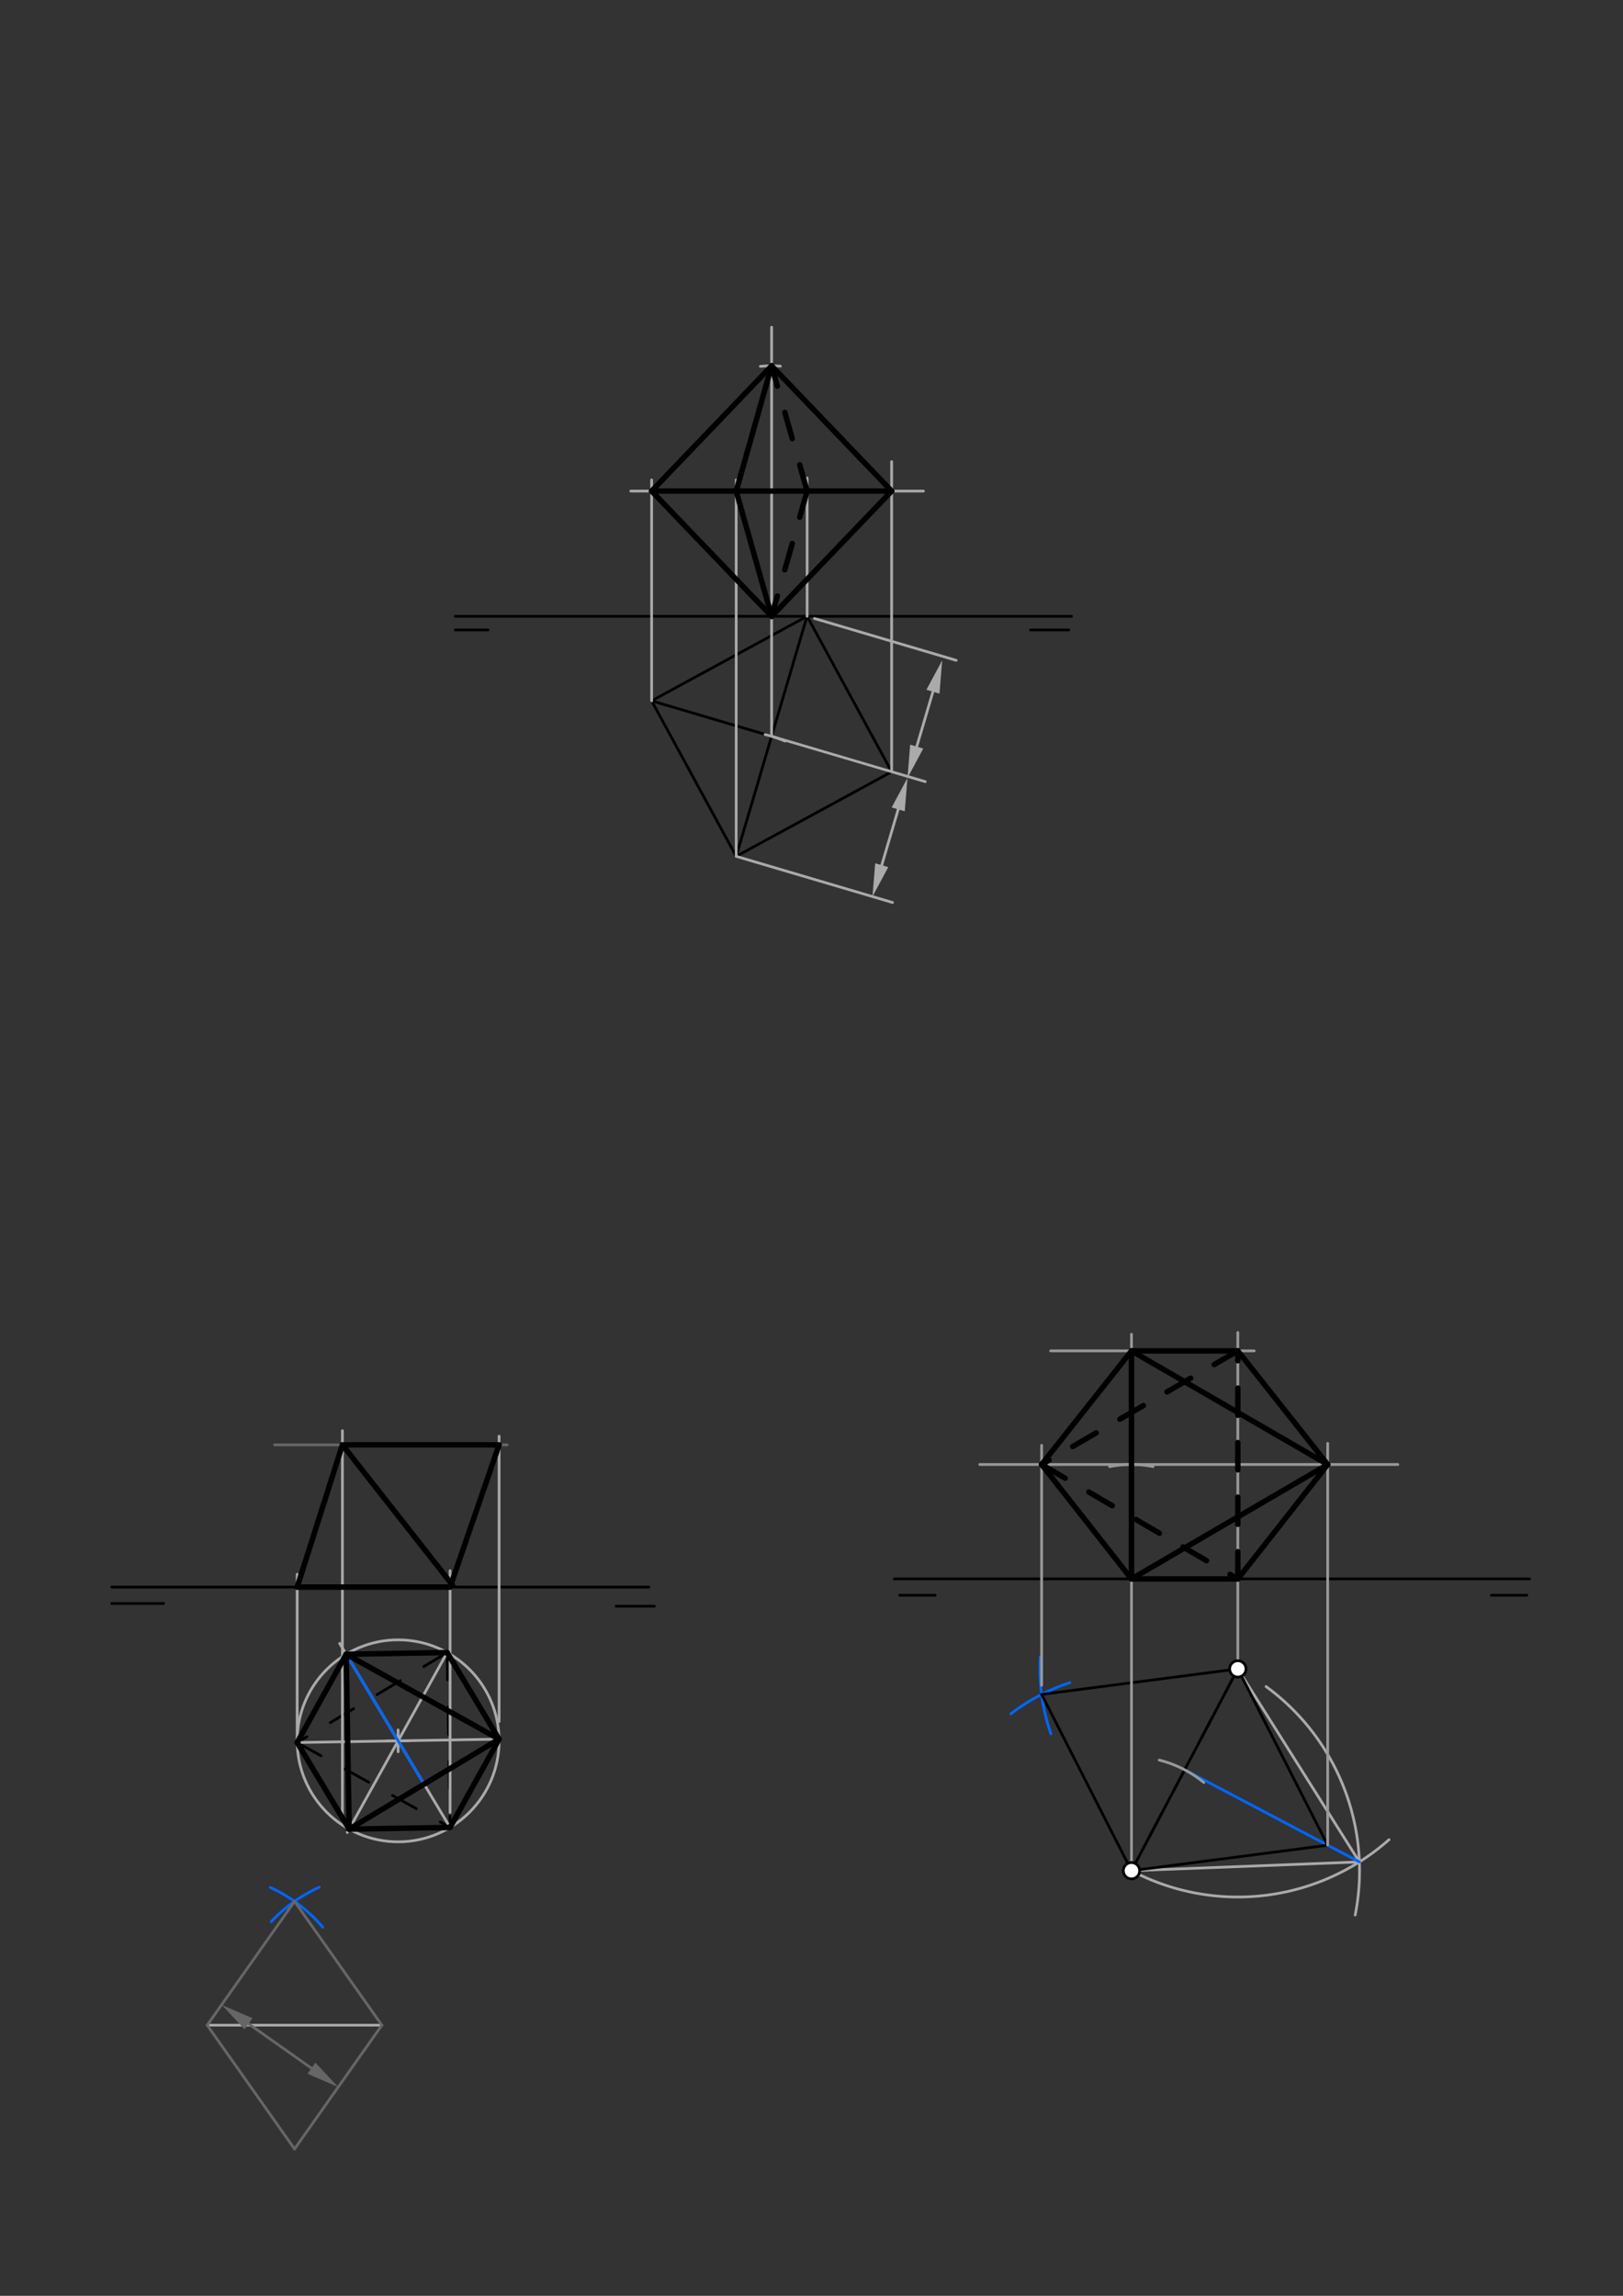 <svg xmlns="http://www.w3.org/2000/svg" class="svg--816" height="100%" preserveAspectRatio="xMidYMid meet" viewBox="0 0 595.276 841.89" width="100%"><rect x="0" y="0" width="595.276" height="841.89" fill="#333333" stroke="none"/><defs><marker id="marker-arrow" markerHeight="16" markerUnits="userSpaceOnUse" markerWidth="24" orient="auto-start-reverse" refX="24" refY="4" viewBox="0 0 24 8"><path d="M 0 0 L 24 4 L 0 8 z" stroke="inherit"></path></marker></defs><g class="aux-layer--949"><g class="element--733"><line stroke="#000000" stroke-dasharray="none" stroke-linecap="round" stroke-width="1" x1="167" x2="393" y1="226" y2="226"></line></g><g class="element--733"><line stroke="#000000" stroke-dasharray="none" stroke-linecap="round" stroke-width="1" x1="167" x2="179" y1="231" y2="231"></line></g><g class="element--733"><line stroke="#000000" stroke-dasharray="none" stroke-linecap="round" stroke-width="1" x1="392" x2="378" y1="231" y2="231"></line></g><g class="element--733"><line stroke="#000000" stroke-dasharray="none" stroke-linecap="round" stroke-width="1" x1="296" x2="239" y1="226" y2="257"></line></g><g class="element--733"><line stroke="#000000" stroke-dasharray="none" stroke-linecap="round" stroke-width="1" x1="239" x2="270.014" y1="257" y2="314.025"></line></g><g class="element--733"><line stroke="#000000" stroke-dasharray="none" stroke-linecap="round" stroke-width="1" x1="270.014" x2="327.039" y1="314.025" y2="283.012"></line></g><g class="element--733"><line stroke="#000000" stroke-dasharray="none" stroke-linecap="round" stroke-width="1" x1="327.039" x2="296.025" y1="283.012" y2="225.986"></line></g><g class="element--733"><line stroke="#000000" stroke-dasharray="none" stroke-linecap="round" stroke-width="1" x1="239" x2="327.039" y1="257" y2="283.012"></line></g><g class="element--733"><line stroke="#000000" stroke-dasharray="none" stroke-linecap="round" stroke-width="1" x1="296" x2="270.014" y1="226" y2="314.025"></line></g><g class="element--733"><line stroke="#000000" stroke-dasharray="none" stroke-linecap="round" stroke-width="1" x1="41" x2="238" y1="582" y2="582"></line></g><g class="element--733"><line stroke="#000000" stroke-dasharray="none" stroke-linecap="round" stroke-width="1" x1="41" x2="60" y1="588" y2="588"></line></g><g class="element--733"><line stroke="#000000" stroke-dasharray="none" stroke-linecap="round" stroke-width="1" x1="240" x2="226" y1="589" y2="589"></line></g><g class="element--733"><line stroke="#000000" stroke-dasharray="10" stroke-linecap="round" stroke-width="1" x1="164" x2="109" y1="606" y2="639"></line></g><g class="element--733"><line stroke="#000000" stroke-dasharray="10" stroke-linecap="round" stroke-width="1" x1="164" x2="165.078" y1="606" y2="670.054"></line></g><g class="element--733"><line stroke="#000000" stroke-dasharray="10" stroke-linecap="round" stroke-width="1" x1="109" x2="165.078" y1="639" y2="670.131"></line></g><g class="element--733"><line stroke="#000000" stroke-dasharray="none" stroke-linecap="round" stroke-width="1" x1="328" x2="561" y1="579" y2="579"></line></g><g class="element--733"><line stroke="#000000" stroke-dasharray="none" stroke-linecap="round" stroke-width="1" x1="330" x2="343" y1="585" y2="585"></line></g><g class="element--733"><line stroke="#000000" stroke-dasharray="none" stroke-linecap="round" stroke-width="1" x1="560" x2="547" y1="585" y2="585"></line></g><g class="element--733"><line stroke="#000000" stroke-dasharray="10" stroke-linecap="round" stroke-width="1" x1="454" x2="415" y1="612" y2="686"></line></g><g class="element--733"><line stroke="#aaaaaa" stroke-dasharray="none" stroke-linecap="round" stroke-width="1" x1="270.014" x2="327.35" y1="314.025" y2="330.952"></line></g><g class="element--733"><line stroke="#aaaaaa" stroke-dasharray="none" stroke-linecap="round" stroke-width="1" x1="283.01" x2="339.35" y1="270.003" y2="286.635"></line></g><g class="element--733"><line stroke="#aaaaaa" stroke-dasharray="none" stroke-linecap="round" stroke-width="1" x1="298.7" x2="350.7" y1="226.797" y2="242.148"></line></g><g class="element--733"><line stroke="#aaaaaa" stroke-dasharray="none" stroke-linecap="round" stroke-width="1" x1="323.398" x2="329.439" y1="317.273" y2="296.809"></line><path d="M320,328.782 l12,2.5 l0,-5 z" fill="#aaaaaa" stroke="#aaaaaa" stroke-width="0" transform="rotate(286.447, 320, 328.782)"></path><path d="M332.836,285.3 l12,2.5 l0,-5 z" fill="#aaaaaa" stroke="#aaaaaa" stroke-width="0" transform="rotate(106.447, 332.836, 285.3)"></path></g><g class="element--733"><line stroke="#aaaaaa" stroke-dasharray="none" stroke-linecap="round" stroke-width="1" x1="336.234" x2="342.178" y1="273.791" y2="253.657"></line><path d="M332.836,285.3 l12,2.5 l0,-5 z" fill="#aaaaaa" stroke="#aaaaaa" stroke-width="0" transform="rotate(286.447, 332.836, 285.3)"></path><path d="M345.575,242.148 l12,2.5 l0,-5 z" fill="#aaaaaa" stroke="#aaaaaa" stroke-width="0" transform="rotate(106.447, 345.575, 242.148)"></path></g><g class="element--733"><line stroke="#aaaaaa" stroke-dasharray="none" stroke-linecap="round" stroke-width="1" x1="283.01" x2="283.01" y1="270.003" y2="120"></line></g><g class="element--733"><path d="M 280.625 269.368 A 45.901 45.901 0 0 1 287.923 271.763" fill="none" stroke="#aaaaaa" stroke-dasharray="none" stroke-linecap="round" stroke-width="1"></path></g><g class="element--733"><path d="M 278.102 180.342 A 45.921 45.921 0 0 1 287.886 180.338" fill="none" stroke="#aaaaaa" stroke-dasharray="none" stroke-linecap="round" stroke-width="1"></path></g><g class="element--733"><path d="M 278.892 134.342 A 45.921 45.921 0 0 1 286.217 134.27" fill="none" stroke="#aaaaaa" stroke-dasharray="none" stroke-linecap="round" stroke-width="1"></path></g><g class="element--733"><line stroke="#aaaaaa" stroke-dasharray="none" stroke-linecap="round" stroke-width="1" x1="231.35" x2="338.7" y1="180.079" y2="180.079"></line></g><g class="element--733"><line stroke="#aaaaaa" stroke-dasharray="none" stroke-linecap="round" stroke-width="1" x1="239" x2="239" y1="257" y2="176"></line></g><g class="element--733"><line stroke="#aaaaaa" stroke-dasharray="none" stroke-linecap="round" stroke-width="1" x1="270.014" x2="270.014" y1="314.025" y2="176"></line></g><g class="element--733"><line stroke="#aaaaaa" stroke-dasharray="none" stroke-linecap="round" stroke-width="1" x1="296.033" x2="296.033" y1="226" y2="175.3"></line></g><g class="element--733"><line stroke="#aaaaaa" stroke-dasharray="none" stroke-linecap="round" stroke-width="1" x1="327.032" x2="327.032" y1="282.999" y2="169.3"></line></g><g class="element--733"><line stroke="#aaaaaa" stroke-dasharray="none" stroke-linecap="round" stroke-width="1" x1="165.078" x2="124.589" y1="670.131" y2="602.65"></line></g><g class="element--733"><line stroke="#aaaaaa" stroke-dasharray="none" stroke-linecap="round" stroke-width="1" x1="164" x2="127.361" y1="606" y2="672"></line></g><g class="element--733"><line stroke="#aaaaaa" stroke-dasharray="none" stroke-linecap="round" stroke-width="1" x1="109" x2="182" y1="639" y2="637.772"></line></g><g class="element--733"><g class="center--a87"><line x1="142.025" y1="638.377" x2="150.025" y2="638.377" stroke="#aaaaaa" stroke-width="1" stroke-linecap="round"></line><line x1="146.025" y1="634.377" x2="146.025" y2="642.377" stroke="#aaaaaa" stroke-width="1" stroke-linecap="round"></line><circle class="hit--87b" cx="146.025" cy="638.377" r="4" stroke="none" fill="transparent"></circle></g><circle cx="146.025" cy="638.377" fill="none" r="37.032" stroke="#aaaaaa" stroke-dasharray="none" stroke-width="1"></circle></g><g class="element--733"><line stroke="#aaaaaa" stroke-dasharray="none" stroke-linecap="round" stroke-width="1" x1="76" x2="140.063" y1="742.65" y2="742.65"></line></g><g class="element--733"><line stroke="#0066ff" stroke-dasharray="none" stroke-linecap="round" stroke-width="1" x1="155.552" x2="126.973" y1="654.255" y2="606.623"></line></g><g class="element--733"><path d="M 99.121 692.13 A 55.559 55.559 0 0 1 118.384 706.728" fill="none" stroke="#0066ff" stroke-dasharray="none" stroke-linecap="round" stroke-width="1"></path></g><g class="element--733"><path d="M 117.094 692.061 A 55.559 55.559 0 0 0 99.499 704.684" fill="none" stroke="#0066ff" stroke-dasharray="none" stroke-linecap="round" stroke-width="1"></path></g><g class="element--733"><line stroke="#666666" stroke-dasharray="none" stroke-linecap="round" stroke-width="1" x1="108.031" x2="76" y1="697.254" y2="742.65"></line></g><g class="element--733"><line stroke="#666666" stroke-dasharray="none" stroke-linecap="round" stroke-width="1" x1="108.031" x2="140.063" y1="697.254" y2="742.65"></line></g><g class="element--733"><line stroke="#666666" stroke-dasharray="none" stroke-linecap="round" stroke-width="1" x1="140.063" x2="108.031" y1="742.65" y2="788.046"></line></g><g class="element--733"><line stroke="#666666" stroke-dasharray="none" stroke-linecap="round" stroke-width="1" x1="76" x2="108.031" y1="742.65" y2="788.046"></line></g><g class="element--733"><line stroke="#666666" stroke-dasharray="none" stroke-linecap="round" stroke-width="1" x1="114.242" x2="91.155" y1="758.43" y2="742.139"></line><path d="M124.047,765.348 l12,2.5 l0,-5 z" fill="#666666" stroke="#666666" stroke-width="0" transform="rotate(215.207, 124.047, 765.348)"></path><path d="M81.35,735.221 l12,2.5 l0,-5 z" fill="#666666" stroke="#666666" stroke-width="0" transform="rotate(35.207, 81.35, 735.221)"></path></g><g class="element--733"><line stroke="#666666" stroke-dasharray="none" stroke-linecap="round" stroke-width="1" x1="100.7" x2="186" y1="529.843" y2="529.843"></line></g><g class="element--733"><line stroke="#aaaaaa" stroke-dasharray="none" stroke-linecap="round" stroke-width="1" x1="109" x2="109" y1="639" y2="577.3"></line></g><g class="element--733"><line stroke="#aaaaaa" stroke-dasharray="none" stroke-linecap="round" stroke-width="1" x1="165.078" x2="165.078" y1="664.65" y2="576"></line></g><g class="element--733"><line stroke="#aaaaaa" stroke-dasharray="none" stroke-linecap="round" stroke-width="1" x1="125.589" x2="125.589" y1="666.65" y2="524.65"></line></g><g class="element--733"><line stroke="#aaaaaa" stroke-dasharray="none" stroke-linecap="round" stroke-width="1" x1="183.052" x2="183.052" y1="631.3" y2="526.65"></line></g><g class="element--733"><path d="M 464.359 618.467 A 83.648 83.648 0 0 1 497.055 702.248" fill="none" stroke="#aaaaaa" stroke-dasharray="none" stroke-linecap="round" stroke-width="1"></path></g><g class="element--733"><path d="M 415 686 A 83.648 83.648 0 0 0 509.449 674.629" fill="none" stroke="#aaaaaa" stroke-dasharray="none" stroke-linecap="round" stroke-width="1"></path></g><g class="element--733"><line stroke="#aaaaaa" stroke-dasharray="none" stroke-linecap="round" stroke-width="1" x1="498.586" x2="454" y1="682.775" y2="612"></line></g><g class="element--733"><line stroke="#aaaaaa" stroke-dasharray="none" stroke-linecap="round" stroke-width="1" x1="498.586" x2="415" y1="682.775" y2="686"></line></g><g class="element--733"><line stroke="#0066ff" stroke-dasharray="none" stroke-linecap="round" stroke-width="1" x1="498.586" x2="434.5" y1="682.775" y2="649"></line></g><g class="element--733"><path d="M 392.382 617.048 A 72.567 72.567 0 0 0 370.758 628.48" fill="none" stroke="#0066ff" stroke-dasharray="none" stroke-linecap="round" stroke-width="1"></path></g><g class="element--733"><path d="M 381.569 607.563 A 72.567 72.567 0 0 0 385.453 635.818" fill="none" stroke="#0066ff" stroke-dasharray="none" stroke-linecap="round" stroke-width="1"></path></g><g class="element--733"><line stroke="#000000" stroke-dasharray="none" stroke-linecap="round" stroke-width="1" x1="415" x2="382.038" y1="686" y2="621.351"></line></g><g class="element--733"><line stroke="#000000" stroke-dasharray="none" stroke-linecap="round" stroke-width="1" x1="382.038" x2="454" y1="621.351" y2="612"></line></g><g class="element--733"><line stroke="#000000" stroke-dasharray="none" stroke-linecap="round" stroke-width="1" x1="415" x2="486.962" y1="686" y2="676.649"></line></g><g class="element--733"><line stroke="#000000" stroke-dasharray="none" stroke-linecap="round" stroke-width="1" x1="454" x2="486.962" y1="612" y2="676.649"></line></g><g class="element--733"><line stroke="#000000" stroke-dasharray="none" stroke-linecap="round" stroke-width="1" x1="415" x2="454" y1="686" y2="612"></line></g><g class="element--733"><line stroke="#999999" stroke-dasharray="none" stroke-linecap="round" stroke-width="1" x1="415" x2="415" y1="686" y2="489.3"></line></g><g class="element--733"><line stroke="#999999" stroke-dasharray="none" stroke-linecap="round" stroke-width="1" x1="385.35" x2="460" y1="495.378" y2="495.378"></line></g><g class="element--733"><line stroke="#999999" stroke-dasharray="none" stroke-linecap="round" stroke-width="1" x1="454" x2="454" y1="612" y2="488.65"></line></g><g class="element--733"><path d="M 425.168 645.431 A 41.824 41.824 0 0 1 441.515 653.655" fill="none" stroke="#999999" stroke-dasharray="none" stroke-linecap="round" stroke-width="1"></path></g><g class="element--733"><path d="M 406.977 537.821 A 41.953 41.953 0 0 1 422.907 537.799" fill="none" stroke="#999999" stroke-dasharray="none" stroke-linecap="round" stroke-width="1"></path></g><g class="element--733"><line stroke="#999999" stroke-dasharray="none" stroke-linecap="round" stroke-width="1" x1="359.35" x2="512.7" y1="537.047" y2="537.047"></line></g><g class="element--733"><line stroke="#999999" stroke-dasharray="none" stroke-linecap="round" stroke-width="1" x1="382.038" x2="382.038" y1="618" y2="530"></line></g><g class="element--733"><line stroke="#999999" stroke-dasharray="none" stroke-linecap="round" stroke-width="1" x1="486.962" x2="486.962" y1="676.649" y2="529.3"></line></g><g class="element--733"><circle cx="454" cy="612" r="3" stroke="#000000" stroke-width="1" fill="#ffffff"></circle>}</g><g class="element--733"><circle cx="415" cy="686" r="3" stroke="#000000" stroke-width="1" fill="#ffffff"></circle>}</g></g><g class="main-layer--75a"><g class="element--733"><line stroke="#000000" stroke-dasharray="none" stroke-linecap="round" stroke-width="2" x1="283.01" x2="239" y1="226" y2="180.079"></line></g><g class="element--733"><line stroke="#000000" stroke-dasharray="none" stroke-linecap="round" stroke-width="2" x1="283.01" x2="270.014" y1="226" y2="180.079"></line></g><g class="element--733"><line stroke="#000000" stroke-dasharray="none" stroke-linecap="round" stroke-width="2" x1="283.01" x2="327.032" y1="226" y2="180.079"></line></g><g class="element--733"><line stroke="#000000" stroke-dasharray="none" stroke-linecap="round" stroke-width="2" x1="327.032" x2="239" y1="180.079" y2="180.079"></line></g><g class="element--733"><line stroke="#000000" stroke-dasharray="none" stroke-linecap="round" stroke-width="2" x1="239" x2="283.01" y1="180.079" y2="134.157"></line></g><g class="element--733"><line stroke="#000000" stroke-dasharray="none" stroke-linecap="round" stroke-width="2" x1="270.014" x2="283.01" y1="180.079" y2="134.157"></line></g><g class="element--733"><line stroke="#000000" stroke-dasharray="none" stroke-linecap="round" stroke-width="2" x1="327.032" x2="283.01" y1="180.079" y2="134.157"></line></g><g class="element--733"><line stroke="#000000" stroke-dasharray="10" stroke-linecap="round" stroke-width="2" x1="296.033" x2="283.01" y1="180.079" y2="134.157"></line></g><g class="element--733"><line stroke="#000000" stroke-dasharray="10" stroke-linecap="round" stroke-width="2" x1="296.033" x2="283.01" y1="180.079" y2="226"></line></g><g class="element--733"><line stroke="#000000" stroke-dasharray="none" stroke-linecap="round" stroke-width="2" x1="126.973" x2="182.7" y1="606.623" y2="637.559"></line></g><g class="element--733"><line stroke="#000000" stroke-dasharray="none" stroke-linecap="round" stroke-width="2" x1="128.052" x2="183.052" y1="670.755" y2="637.755"></line></g><g class="element--733"><line stroke="#000000" stroke-dasharray="none" stroke-linecap="round" stroke-width="2" x1="128.052" x2="126.973" y1="670.755" y2="606.623"></line></g><g class="element--733"><line stroke="#000000" stroke-dasharray="none" stroke-linecap="round" stroke-width="2" x1="164" x2="126.973" y1="606" y2="606.623"></line></g><g class="element--733"><line stroke="#000000" stroke-dasharray="none" stroke-linecap="round" stroke-width="2" x1="164" x2="183.053" y1="606" y2="637.755"></line></g><g class="element--733"><line stroke="#000000" stroke-dasharray="none" stroke-linecap="round" stroke-width="2" x1="183.052" x2="165.078" y1="637.754" y2="670.132"></line></g><g class="element--733"><line stroke="#000000" stroke-dasharray="none" stroke-linecap="round" stroke-width="2" x1="165.078" x2="128.052" y1="670.132" y2="670.755"></line></g><g class="element--733"><line stroke="#000000" stroke-dasharray="none" stroke-linecap="round" stroke-width="2" x1="128.052" x2="108.999" y1="670.755" y2="639"></line></g><g class="element--733"><line stroke="#000000" stroke-dasharray="none" stroke-linecap="round" stroke-width="2" x1="109" x2="126.973" y1="639" y2="606.623"></line></g><g class="element--733"><line stroke="#000000" stroke-dasharray="none" stroke-linecap="round" stroke-width="2" x1="183.052" x2="165.078" y1="529.843" y2="582"></line></g><g class="element--733"><line stroke="#000000" stroke-dasharray="none" stroke-linecap="round" stroke-width="2" x1="183.052" x2="125.589" y1="529.843" y2="529.843"></line></g><g class="element--733"><line stroke="#000000" stroke-dasharray="none" stroke-linecap="round" stroke-width="2" x1="125.589" x2="109" y1="529.843" y2="582"></line></g><g class="element--733"><line stroke="#000000" stroke-dasharray="none" stroke-linecap="round" stroke-width="2" x1="109" x2="165.078" y1="582" y2="582"></line></g><g class="element--733"><line stroke="#000000" stroke-dasharray="none" stroke-linecap="round" stroke-width="2" x1="166" x2="125.589" y1="581.3" y2="529.843"></line></g><g class="element--733"><line stroke="#000000" stroke-dasharray="none" stroke-linecap="round" stroke-width="2" x1="415" x2="415" y1="579" y2="495.378"></line></g><g class="element--733"><line stroke="#000000" stroke-dasharray="none" stroke-linecap="round" stroke-width="2" x1="415" x2="454" y1="495.378" y2="495.378"></line></g><g class="element--733"><line stroke="#000000" stroke-dasharray="none" stroke-linecap="round" stroke-width="2" x1="454" x2="486.962" y1="495.378" y2="537.047"></line></g><g class="element--733"><line stroke="#000000" stroke-dasharray="none" stroke-linecap="round" stroke-width="2" x1="486.962" x2="454" y1="537.047" y2="579"></line></g><g class="element--733"><line stroke="#000000" stroke-dasharray="none" stroke-linecap="round" stroke-width="2" x1="454" x2="415" y1="579" y2="579"></line></g><g class="element--733"><line stroke="#000000" stroke-dasharray="none" stroke-linecap="round" stroke-width="2" x1="415" x2="382.038" y1="579" y2="537.047"></line></g><g class="element--733"><line stroke="#000000" stroke-dasharray="none" stroke-linecap="round" stroke-width="2" x1="382.038" x2="415" y1="537.047" y2="495.378"></line></g><g class="element--733"><line stroke="#000000" stroke-dasharray="none" stroke-linecap="round" stroke-width="2" x1="415" x2="486.962" y1="495.378" y2="537.047"></line></g><g class="element--733"><line stroke="#000000" stroke-dasharray="none" stroke-linecap="round" stroke-width="2" x1="415" x2="486.962" y1="579" y2="537.047"></line></g><g class="element--733"><line stroke="#000000" stroke-dasharray="10" stroke-linecap="round" stroke-width="2" x1="454" x2="454" y1="579" y2="495.378"></line></g><g class="element--733"><line stroke="#000000" stroke-dasharray="10" stroke-linecap="round" stroke-width="2" x1="454" x2="382.038" y1="495.378" y2="537.047"></line></g><g class="element--733"><line stroke="#000000" stroke-dasharray="10" stroke-linecap="round" stroke-width="2" x1="382.038" x2="454" y1="537.047" y2="579"></line></g></g><g class="snaps-layer--ac6"></g><g class="temp-layer--52d"></g></svg>